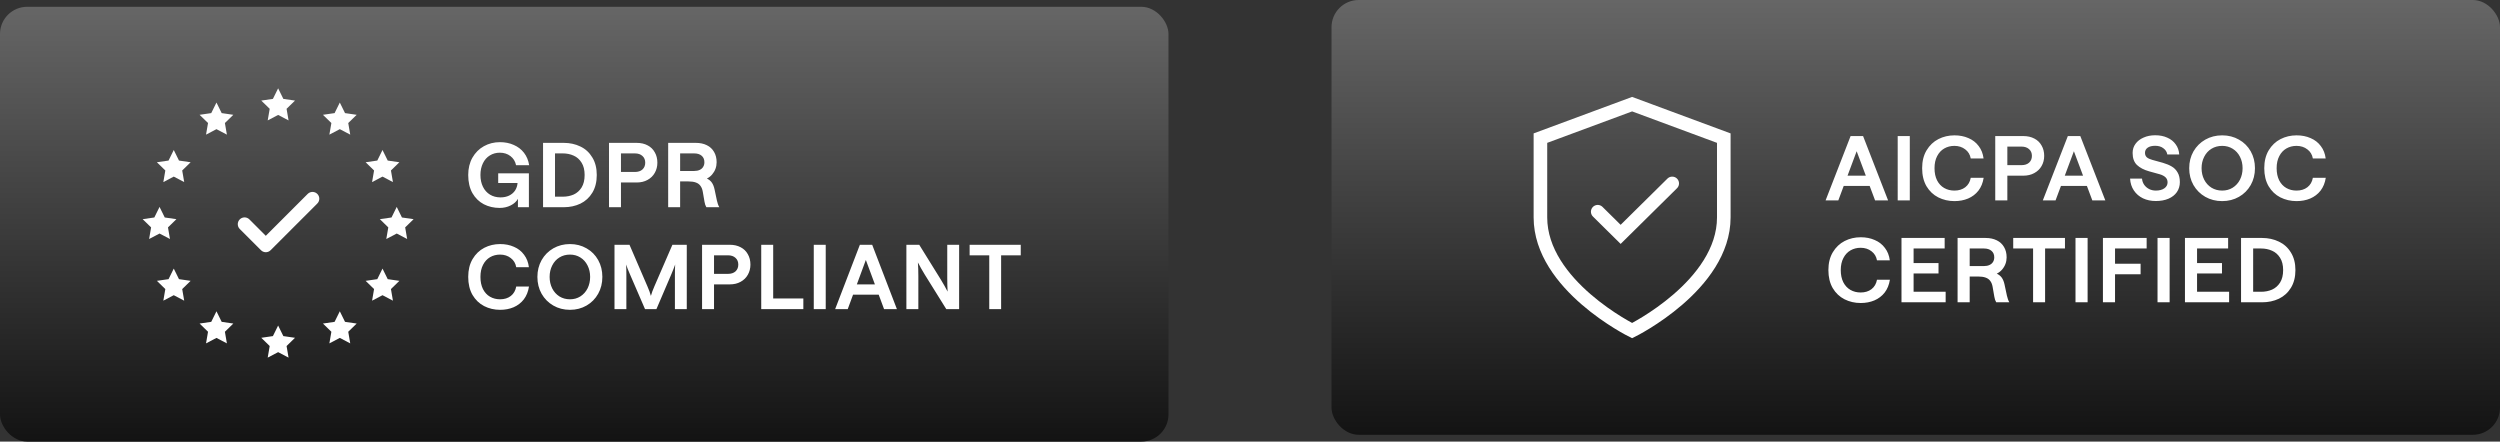 <svg xmlns="http://www.w3.org/2000/svg" width="368" height="65" viewBox="0 0 368 65" fill="none"><rect x="0" y="0" width="368" height="65" fill="#333333" stroke="none"/><rect y="1" width="172" height="64" rx="4" fill="url(#paint0_linear_1358_333)"></rect><g clip-path="url(#clip0_1358_333)"><path d="M40.941 16.918L39.406 17.725L39.7 16.016L38.457 14.805L40.173 14.556L40.941 13L41.709 14.556L43.426 14.805L42.184 16.016L42.477 17.725L40.941 16.918Z" fill="white"></path><path d="M40.941 51.836L39.406 52.643L39.7 50.934L38.457 49.723L40.173 49.474L40.941 47.918L41.709 49.474L43.426 49.723L42.184 50.934L42.477 52.643L40.941 51.836Z" fill="white"></path><path d="M50.02 19.012L48.484 19.819L48.778 18.109L47.535 16.899L49.252 16.649L50.02 15.094L50.787 16.649L52.504 16.899L51.262 18.109L51.555 19.819L50.02 19.012Z" fill="white"></path><path d="M31.863 49.739L30.328 50.546L30.621 48.836L29.379 47.625L31.095 47.376L31.863 45.82L32.631 47.376L34.347 47.625L33.105 48.836L33.399 50.546L31.863 49.739Z" fill="white"></path><path d="M56.305 25.996L54.77 26.803L55.063 25.094L53.82 23.883L55.537 23.634L56.305 22.078L57.073 23.634L58.789 23.883L57.547 25.094L57.84 26.803L56.305 25.996Z" fill="white"></path><path d="M25.578 43.453L24.043 44.26L24.336 42.551L23.094 41.34L24.81 41.091L25.578 39.535L26.346 41.091L28.062 41.34L26.82 42.551L27.114 44.26L25.578 43.453Z" fill="white"></path><path d="M58.399 34.375L56.863 35.182L57.157 33.473L55.914 32.262L57.631 32.013L58.399 30.457L59.166 32.013L60.883 32.262L59.641 33.473L59.934 35.182L58.399 34.375Z" fill="white"></path><path d="M23.485 34.375L21.949 35.182L22.242 33.473L21 32.262L22.716 32.013L23.485 30.457L24.252 32.013L25.969 32.262L24.726 33.473L25.02 35.182L23.485 34.375Z" fill="white"></path><path d="M56.305 43.453L54.77 44.26L55.063 42.551L53.82 41.34L55.537 41.091L56.305 39.535L57.073 41.091L58.789 41.34L57.547 42.551L57.84 44.26L56.305 43.453Z" fill="white"></path><path d="M25.578 25.996L24.043 26.803L24.336 25.094L23.094 23.883L24.81 23.634L25.578 22.078L26.346 23.634L28.062 23.883L26.82 25.094L27.114 26.803L25.578 25.996Z" fill="white"></path><path d="M50.02 49.739L48.484 50.546L48.778 48.836L47.535 47.625L49.252 47.376L50.02 45.82L50.787 47.376L52.504 47.625L51.262 48.836L51.555 50.546L50.02 49.739Z" fill="white"></path><path d="M31.863 19.012L30.328 19.819L30.621 18.109L29.379 16.899L31.095 16.649L31.863 15.094L32.631 16.649L34.347 16.899L33.105 18.109L33.399 19.819L31.863 19.012Z" fill="white"></path><path d="M73.558 30.606C72.7 30.606 71.921 30.426 71.221 30.067C70.52 29.7 69.96 29.152 69.539 28.425C69.128 27.69 68.922 26.801 68.922 25.759C68.922 24.787 69.128 23.938 69.539 23.211C69.96 22.476 70.524 21.911 71.234 21.517C71.943 21.123 72.731 20.926 73.598 20.926C74.342 20.926 75.016 21.061 75.621 21.333C76.233 21.596 76.737 21.981 77.131 22.489C77.525 22.997 77.779 23.605 77.893 24.314H75.962C75.848 23.754 75.572 23.308 75.135 22.975C74.706 22.642 74.184 22.476 73.572 22.476C73.029 22.476 72.538 22.611 72.1 22.883C71.671 23.145 71.334 23.526 71.089 24.026C70.844 24.525 70.721 25.102 70.721 25.759C70.721 26.416 70.844 26.994 71.089 27.493C71.334 27.992 71.68 28.377 72.127 28.649C72.573 28.92 73.09 29.056 73.677 29.056C74.149 29.056 74.57 28.968 74.938 28.793C75.314 28.609 75.607 28.36 75.817 28.045C76.028 27.721 76.15 27.353 76.185 26.941H73.335V25.51H77.853V30.501H76.238V29.266C76.028 29.66 75.673 29.984 75.174 30.238C74.683 30.483 74.145 30.606 73.558 30.606ZM79.937 21.031H82.997C83.89 21.031 84.704 21.21 85.44 21.569C86.176 21.92 86.758 22.454 87.187 23.172C87.625 23.881 87.844 24.744 87.844 25.759C87.844 26.784 87.625 27.655 87.187 28.373C86.758 29.082 86.176 29.616 85.44 29.975C84.704 30.326 83.89 30.501 82.997 30.501H79.937V21.031ZM82.853 28.951C83.43 28.951 83.96 28.846 84.442 28.636C84.924 28.417 85.313 28.071 85.611 27.598C85.909 27.116 86.057 26.503 86.057 25.759C86.057 25.024 85.909 24.419 85.611 23.947C85.313 23.465 84.924 23.119 84.442 22.909C83.96 22.69 83.43 22.581 82.853 22.581H81.697V28.951H82.853ZM89.646 21.031H93.718C94.339 21.031 94.878 21.153 95.333 21.399C95.788 21.635 96.139 21.977 96.384 22.423C96.638 22.861 96.765 23.369 96.765 23.947C96.765 24.498 96.638 24.997 96.384 25.444C96.139 25.882 95.784 26.228 95.32 26.482C94.865 26.735 94.331 26.863 93.718 26.863H91.406V30.501H89.646V21.031ZM93.455 25.313C93.928 25.313 94.3 25.19 94.571 24.945C94.843 24.691 94.978 24.358 94.978 23.947C94.978 23.535 94.843 23.207 94.571 22.962C94.3 22.708 93.928 22.581 93.455 22.581H91.406V25.313H93.455ZM98.355 21.031H102.426C103.048 21.031 103.586 21.145 104.042 21.372C104.506 21.6 104.861 21.928 105.106 22.357C105.36 22.787 105.487 23.294 105.487 23.881C105.487 24.223 105.43 24.547 105.316 24.853C105.202 25.159 105.036 25.44 104.817 25.694C104.607 25.939 104.353 26.136 104.055 26.285C104.37 26.433 104.615 26.635 104.79 26.889C104.966 27.143 105.097 27.476 105.185 27.887L105.5 29.384C105.5 29.411 105.504 29.437 105.513 29.463C105.557 29.656 105.609 29.844 105.67 30.028C105.732 30.212 105.802 30.369 105.881 30.501H103.976C103.915 30.396 103.858 30.273 103.806 30.133C103.762 29.984 103.727 29.835 103.7 29.686L103.451 28.229C103.389 27.869 103.276 27.581 103.109 27.362C102.952 27.134 102.724 26.968 102.426 26.863C102.137 26.758 101.77 26.705 101.323 26.705H100.115V30.501H98.355V21.031ZM102.177 25.168C102.492 25.168 102.763 25.116 102.991 25.011C103.219 24.905 103.39 24.757 103.503 24.564C103.626 24.371 103.687 24.144 103.687 23.881C103.687 23.47 103.551 23.15 103.28 22.922C103.017 22.695 102.65 22.581 102.177 22.581H100.115V25.168H102.177ZM73.624 45.606C72.766 45.606 71.978 45.422 71.26 45.054C70.551 44.686 69.981 44.139 69.552 43.412C69.132 42.677 68.922 41.792 68.922 40.759C68.922 39.735 69.136 38.859 69.566 38.132C70.003 37.397 70.577 36.845 71.286 36.477C71.995 36.11 72.775 35.926 73.624 35.926C74.377 35.926 75.056 36.062 75.66 36.333C76.273 36.596 76.767 36.985 77.144 37.502C77.529 38.01 77.766 38.618 77.853 39.328H75.988C75.892 38.767 75.625 38.321 75.187 37.988C74.749 37.646 74.224 37.476 73.611 37.476C73.068 37.476 72.578 37.603 72.14 37.856C71.702 38.111 71.356 38.487 71.102 38.986C70.848 39.476 70.721 40.068 70.721 40.759C70.721 41.451 70.844 42.046 71.089 42.545C71.343 43.045 71.689 43.421 72.127 43.675C72.564 43.929 73.059 44.056 73.611 44.056C74.241 44.056 74.767 43.894 75.187 43.57C75.616 43.237 75.883 42.773 75.988 42.178H77.867C77.753 42.922 77.499 43.553 77.105 44.069C76.711 44.577 76.212 44.962 75.607 45.225C75.012 45.479 74.351 45.606 73.624 45.606ZM83.9 45.606C82.989 45.606 82.17 45.396 81.443 44.975C80.716 44.555 80.143 43.977 79.723 43.242C79.311 42.506 79.105 41.679 79.105 40.759C79.105 39.849 79.311 39.026 79.723 38.29C80.143 37.554 80.716 36.977 81.443 36.556C82.179 36.136 82.998 35.926 83.9 35.926C84.801 35.926 85.616 36.136 86.343 36.556C87.069 36.968 87.638 37.541 88.05 38.277C88.462 39.012 88.667 39.84 88.667 40.759C88.667 41.679 88.462 42.506 88.05 43.242C87.638 43.977 87.069 44.555 86.343 44.975C85.616 45.396 84.801 45.606 83.9 45.606ZM83.9 44.056C84.469 44.056 84.977 43.916 85.423 43.636C85.878 43.347 86.233 42.953 86.487 42.454C86.741 41.946 86.868 41.381 86.868 40.759C86.868 40.138 86.741 39.577 86.487 39.078C86.233 38.57 85.878 38.176 85.423 37.896C84.977 37.616 84.469 37.476 83.9 37.476C83.322 37.476 82.805 37.616 82.35 37.896C81.894 38.176 81.54 38.57 81.286 39.078C81.032 39.577 80.905 40.138 80.905 40.759C80.905 41.381 81.032 41.946 81.286 42.454C81.54 42.953 81.894 43.347 82.35 43.636C82.805 43.916 83.322 44.056 83.9 44.056ZM90.454 36.031H92.661L95.301 42.151C95.537 42.686 95.708 43.154 95.813 43.557C95.918 43.154 96.089 42.686 96.325 42.151L98.978 36.031H101.093V45.501H99.346V40.444C99.346 39.866 99.359 39.363 99.385 38.934C99.245 39.336 99.061 39.805 98.834 40.339L96.627 45.501H94.946L92.713 40.339C92.477 39.805 92.293 39.336 92.162 38.934C92.188 39.354 92.201 39.857 92.201 40.444V45.501H90.454V36.031ZM103.344 36.031H107.416C108.038 36.031 108.576 36.153 109.031 36.399C109.487 36.635 109.837 36.977 110.082 37.423C110.336 37.861 110.463 38.369 110.463 38.947C110.463 39.498 110.336 39.997 110.082 40.444C109.837 40.882 109.482 41.228 109.018 41.482C108.563 41.736 108.029 41.862 107.416 41.862H105.104V45.501H103.344V36.031ZM107.153 40.313C107.626 40.313 107.998 40.19 108.27 39.945C108.541 39.691 108.677 39.358 108.677 38.947C108.677 38.535 108.541 38.207 108.27 37.962C107.998 37.708 107.626 37.581 107.153 37.581H105.104V40.313H107.153ZM112.053 36.031H113.813V43.938H118.252V45.501H112.053V36.031ZM119.787 36.031H121.547V45.501H119.787V36.031ZM126.573 36.031H128.386L132.024 45.501H130.133L127.453 38.264L124.787 45.501H122.935L126.573 36.031ZM125.076 41.862H129.804L129.935 43.373H124.958L125.076 41.862ZM133.42 36.031H135.312L138.504 41.179C138.88 41.792 139.208 42.375 139.488 42.926C139.453 42.305 139.436 41.635 139.436 40.917V36.031H141.183V45.501H139.291L136.1 40.378C135.723 39.757 135.395 39.174 135.115 38.632C135.159 39.244 135.181 39.914 135.181 40.641V45.501H133.42V36.031ZM145.618 37.581H142.729V36.031H150.254V37.581H147.365V45.501H145.618V37.581Z" fill="white"></path><path d="M46 29.25L39.125 36.125L36 33" stroke="white" stroke-width="2" stroke-linecap="round" stroke-linejoin="round"></path></g><rect x="196" width="172" height="64" rx="4" fill="url(#paint1_linear_1358_333)"></rect><path d="M235.185 31.165L238.559 34.499L246.151 26.999M240.247 48.665C240.247 48.665 253.743 41.999 253.743 31.999V20.332L240.247 15.332L226.75 20.332V31.999C226.75 41.999 240.247 48.665 240.247 48.665Z" stroke="white" stroke-width="2" stroke-linecap="round"></path><path d="M272.409 20.028H274.244L277.927 29.498H276.012L273.3 22.261L270.601 29.498H268.727L272.409 20.028ZM270.894 25.86H275.68L275.813 27.37H270.774L270.894 25.86ZM279.341 20.028H281.122V29.498H279.341V20.028ZM287.699 29.603C286.83 29.603 286.033 29.419 285.306 29.052C284.588 28.684 284.012 28.137 283.577 27.41C283.152 26.674 282.939 25.79 282.939 24.757C282.939 23.732 283.156 22.857 283.591 22.13C284.034 21.394 284.615 20.843 285.332 20.475C286.05 20.107 286.839 19.923 287.699 19.923C288.461 19.923 289.148 20.059 289.76 20.331C290.38 20.593 290.881 20.983 291.262 21.499C291.652 22.007 291.891 22.616 291.98 23.325H290.092C289.995 22.765 289.724 22.318 289.281 21.985C288.838 21.644 288.306 21.473 287.686 21.473C287.136 21.473 286.64 21.6 286.197 21.854C285.753 22.108 285.403 22.485 285.146 22.984C284.889 23.474 284.761 24.065 284.761 24.757C284.761 25.448 284.885 26.044 285.133 26.543C285.39 27.042 285.74 27.419 286.183 27.673C286.626 27.927 287.127 28.053 287.686 28.053C288.324 28.053 288.856 27.892 289.281 27.567C289.715 27.235 289.986 26.771 290.092 26.175H291.993C291.878 26.919 291.621 27.55 291.222 28.067C290.823 28.575 290.318 28.96 289.706 29.222C289.104 29.476 288.435 29.603 287.699 29.603ZM293.7 20.028H297.821C298.45 20.028 298.995 20.151 299.456 20.396C299.917 20.633 300.272 20.974 300.52 21.421C300.777 21.858 300.905 22.366 300.905 22.944C300.905 23.496 300.777 23.995 300.52 24.442C300.272 24.879 299.913 25.225 299.443 25.479C298.982 25.733 298.441 25.86 297.821 25.86H295.481V29.498H293.7V20.028ZM297.555 24.31C298.034 24.31 298.41 24.188 298.685 23.942C298.96 23.689 299.097 23.356 299.097 22.944C299.097 22.533 298.96 22.204 298.685 21.959C298.41 21.705 298.034 21.578 297.555 21.578H295.481V24.31H297.555ZM304.386 20.028H306.221L309.903 29.498H307.989L305.277 22.261L302.578 29.498H300.703L304.386 20.028ZM302.87 25.86H307.657L307.789 27.37H302.751L302.87 25.86ZM317.338 29.59C316.638 29.59 316.009 29.459 315.45 29.196C314.892 28.925 314.444 28.54 314.108 28.04C313.771 27.541 313.585 26.959 313.549 26.294H315.304C315.331 26.626 315.437 26.928 315.623 27.2C315.809 27.462 316.053 27.673 316.354 27.83C316.656 27.979 316.984 28.053 317.338 28.053C317.852 28.053 318.269 27.944 318.588 27.725C318.907 27.497 319.067 27.204 319.067 26.845C319.067 26.539 318.965 26.289 318.761 26.096C318.557 25.904 318.273 25.755 317.91 25.65L316.341 25.216C315.588 25.006 314.994 24.695 314.56 24.284C314.134 23.872 313.921 23.281 313.921 22.511C313.921 22.003 314.063 21.556 314.347 21.171C314.63 20.777 315.025 20.471 315.53 20.252C316.035 20.024 316.607 19.91 317.245 19.91C317.919 19.91 318.513 20.028 319.027 20.265C319.55 20.492 319.962 20.821 320.263 21.25C320.573 21.67 320.746 22.165 320.782 22.734H319.027C318.965 22.366 318.774 22.064 318.455 21.828C318.145 21.583 317.742 21.46 317.245 21.46C316.775 21.46 316.408 21.552 316.142 21.736C315.876 21.92 315.743 22.174 315.743 22.498C315.743 22.769 315.832 22.988 316.009 23.154C316.195 23.312 316.465 23.439 316.82 23.535L318.389 23.969C318.894 24.117 319.324 24.297 319.678 24.507C320.042 24.717 320.33 25.011 320.542 25.387C320.764 25.755 320.875 26.228 320.875 26.806C320.875 27.357 320.729 27.848 320.436 28.277C320.144 28.697 319.731 29.021 319.2 29.249C318.668 29.476 318.047 29.59 317.338 29.59ZM327.103 29.603C326.182 29.603 325.353 29.393 324.617 28.973C323.882 28.553 323.301 27.975 322.876 27.239C322.459 26.504 322.251 25.676 322.251 24.757C322.251 23.846 322.459 23.023 322.876 22.288C323.301 21.552 323.882 20.974 324.617 20.554C325.362 20.133 326.191 19.923 327.103 19.923C328.017 19.923 328.841 20.133 329.576 20.554C330.312 20.965 330.888 21.539 331.305 22.274C331.721 23.01 331.93 23.837 331.93 24.757C331.93 25.676 331.721 26.504 331.305 27.239C330.888 27.975 330.312 28.553 329.576 28.973C328.841 29.393 328.017 29.603 327.103 29.603ZM327.103 28.053C327.68 28.053 328.194 27.913 328.646 27.633C329.107 27.344 329.466 26.95 329.723 26.451C329.98 25.943 330.108 25.378 330.108 24.757C330.108 24.135 329.98 23.575 329.723 23.076C329.466 22.568 329.107 22.174 328.646 21.893C328.194 21.613 327.68 21.473 327.103 21.473C326.519 21.473 325.996 21.613 325.535 21.893C325.074 22.174 324.715 22.568 324.458 23.076C324.201 23.575 324.072 24.135 324.072 24.757C324.072 25.378 324.201 25.943 324.458 26.451C324.715 26.95 325.074 27.344 325.535 27.633C325.996 27.913 326.519 28.053 327.103 28.053ZM338.059 29.603C337.191 29.603 336.393 29.419 335.666 29.052C334.948 28.684 334.372 28.137 333.938 27.41C333.512 26.674 333.3 25.79 333.3 24.757C333.3 23.732 333.517 22.857 333.951 22.13C334.394 21.394 334.975 20.843 335.693 20.475C336.411 20.107 337.2 19.923 338.059 19.923C338.822 19.923 339.509 20.059 340.12 20.331C340.741 20.593 341.241 20.983 341.622 21.499C342.012 22.007 342.252 22.616 342.34 23.325H340.452C340.355 22.765 340.085 22.318 339.641 21.985C339.198 21.644 338.666 21.473 338.046 21.473C337.496 21.473 337 21.6 336.557 21.854C336.114 22.108 335.764 22.485 335.507 22.984C335.25 23.474 335.121 24.065 335.121 24.757C335.121 25.448 335.245 26.044 335.493 26.543C335.75 27.042 336.1 27.419 336.544 27.673C336.987 27.927 337.488 28.053 338.046 28.053C338.684 28.053 339.216 27.892 339.641 27.567C340.076 27.235 340.346 26.771 340.452 26.175H342.354C342.238 26.919 341.981 27.55 341.583 28.067C341.184 28.575 340.678 28.96 340.067 29.222C339.464 29.476 338.795 29.603 338.059 29.603ZM273.898 44.603C273.03 44.603 272.232 44.419 271.505 44.052C270.787 43.684 270.211 43.137 269.777 42.41C269.351 41.674 269.139 40.79 269.139 39.757C269.139 38.732 269.356 37.857 269.79 37.13C270.233 36.394 270.814 35.843 271.532 35.475C272.25 35.107 273.039 34.923 273.898 34.923C274.661 34.923 275.348 35.059 275.959 35.33C276.58 35.593 277.08 35.983 277.461 36.499C277.852 37.007 278.091 37.616 278.179 38.325H276.292C276.194 37.765 275.924 37.318 275.481 36.985C275.037 36.644 274.506 36.473 273.885 36.473C273.336 36.473 272.839 36.6 272.396 36.854C271.953 37.108 271.603 37.484 271.346 37.984C271.089 38.474 270.96 39.065 270.96 39.757C270.96 40.449 271.084 41.044 271.332 41.543C271.589 42.042 271.94 42.419 272.383 42.673C272.826 42.926 273.327 43.053 273.885 43.053C274.523 43.053 275.055 42.892 275.481 42.568C275.915 42.235 276.185 41.771 276.292 41.175H278.193C278.078 41.919 277.82 42.55 277.422 43.067C277.023 43.575 276.518 43.96 275.906 44.222C275.303 44.476 274.634 44.603 273.898 44.603ZM279.899 35.028H286.254V36.578H281.681V38.719H285.35V40.256H281.681V42.948H286.4V44.498H279.899V35.028ZM288.156 35.028H292.277C292.907 35.028 293.452 35.142 293.913 35.37C294.383 35.597 294.742 35.926 294.99 36.355C295.247 36.784 295.375 37.292 295.375 37.879C295.375 38.22 295.318 38.544 295.202 38.85C295.087 39.157 294.919 39.437 294.697 39.691C294.485 39.936 294.227 40.133 293.926 40.282C294.245 40.431 294.493 40.632 294.671 40.886C294.848 41.14 294.981 41.473 295.069 41.885L295.389 43.382C295.389 43.408 295.393 43.434 295.402 43.461C295.446 43.653 295.499 43.842 295.561 44.025C295.623 44.209 295.694 44.367 295.774 44.498H293.846C293.784 44.393 293.727 44.271 293.673 44.13C293.629 43.982 293.594 43.833 293.567 43.684L293.314 42.226C293.252 41.867 293.137 41.578 292.969 41.359C292.809 41.132 292.579 40.965 292.277 40.86C291.985 40.755 291.613 40.702 291.161 40.702H289.938V44.498H288.156V35.028ZM292.025 39.166C292.344 39.166 292.619 39.113 292.849 39.008C293.08 38.903 293.252 38.754 293.368 38.562C293.492 38.369 293.554 38.141 293.554 37.879C293.554 37.467 293.416 37.147 293.142 36.92C292.876 36.692 292.504 36.578 292.025 36.578H289.938V39.166H292.025ZM299.27 36.578H296.345V35.028H303.963V36.578H301.038V44.498H299.27V36.578ZM305.514 35.028H307.296V44.498H305.514V35.028ZM309.551 35.028H315.986V36.578H311.333V38.824H315.096V40.374H311.333V44.498H309.551V35.028ZM317.588 35.028H319.369V44.498H317.588V35.028ZM321.625 35.028H327.98V36.578H323.407V38.719H327.076V40.256H323.407V42.948H328.126V44.498H321.625V35.028ZM329.882 35.028H332.98C333.884 35.028 334.708 35.208 335.453 35.567C336.197 35.917 336.787 36.451 337.221 37.169C337.664 37.879 337.886 38.741 337.886 39.757C337.886 40.781 337.664 41.653 337.221 42.37C336.787 43.08 336.197 43.614 335.453 43.973C334.708 44.323 333.884 44.498 332.98 44.498H329.882V35.028ZM332.834 42.948C333.419 42.948 333.955 42.843 334.443 42.633C334.93 42.414 335.324 42.068 335.626 41.596C335.927 41.114 336.078 40.501 336.078 39.757C336.078 39.021 335.927 38.417 335.626 37.944C335.324 37.463 334.93 37.117 334.443 36.907C333.955 36.688 333.419 36.578 332.834 36.578H331.664V42.948H332.834Z" fill="white"></path><defs><linearGradient id="paint0_linear_1358_333" x1="86" y1="1" x2="86" y2="65" gradientUnits="userSpaceOnUse"><stop stop-color="#666666"></stop><stop offset="1" stop-color="#131313"></stop></linearGradient><linearGradient id="paint1_linear_1358_333" x1="282" y1="0" x2="282" y2="64" gradientUnits="userSpaceOnUse"><stop stop-color="#666666"></stop><stop offset="1" stop-color="#131313"></stop></linearGradient><clipPath id="clip0_1358_333"><rect width="130" height="40" fill="white" transform="translate(21 13)"></rect></clipPath></defs></svg>